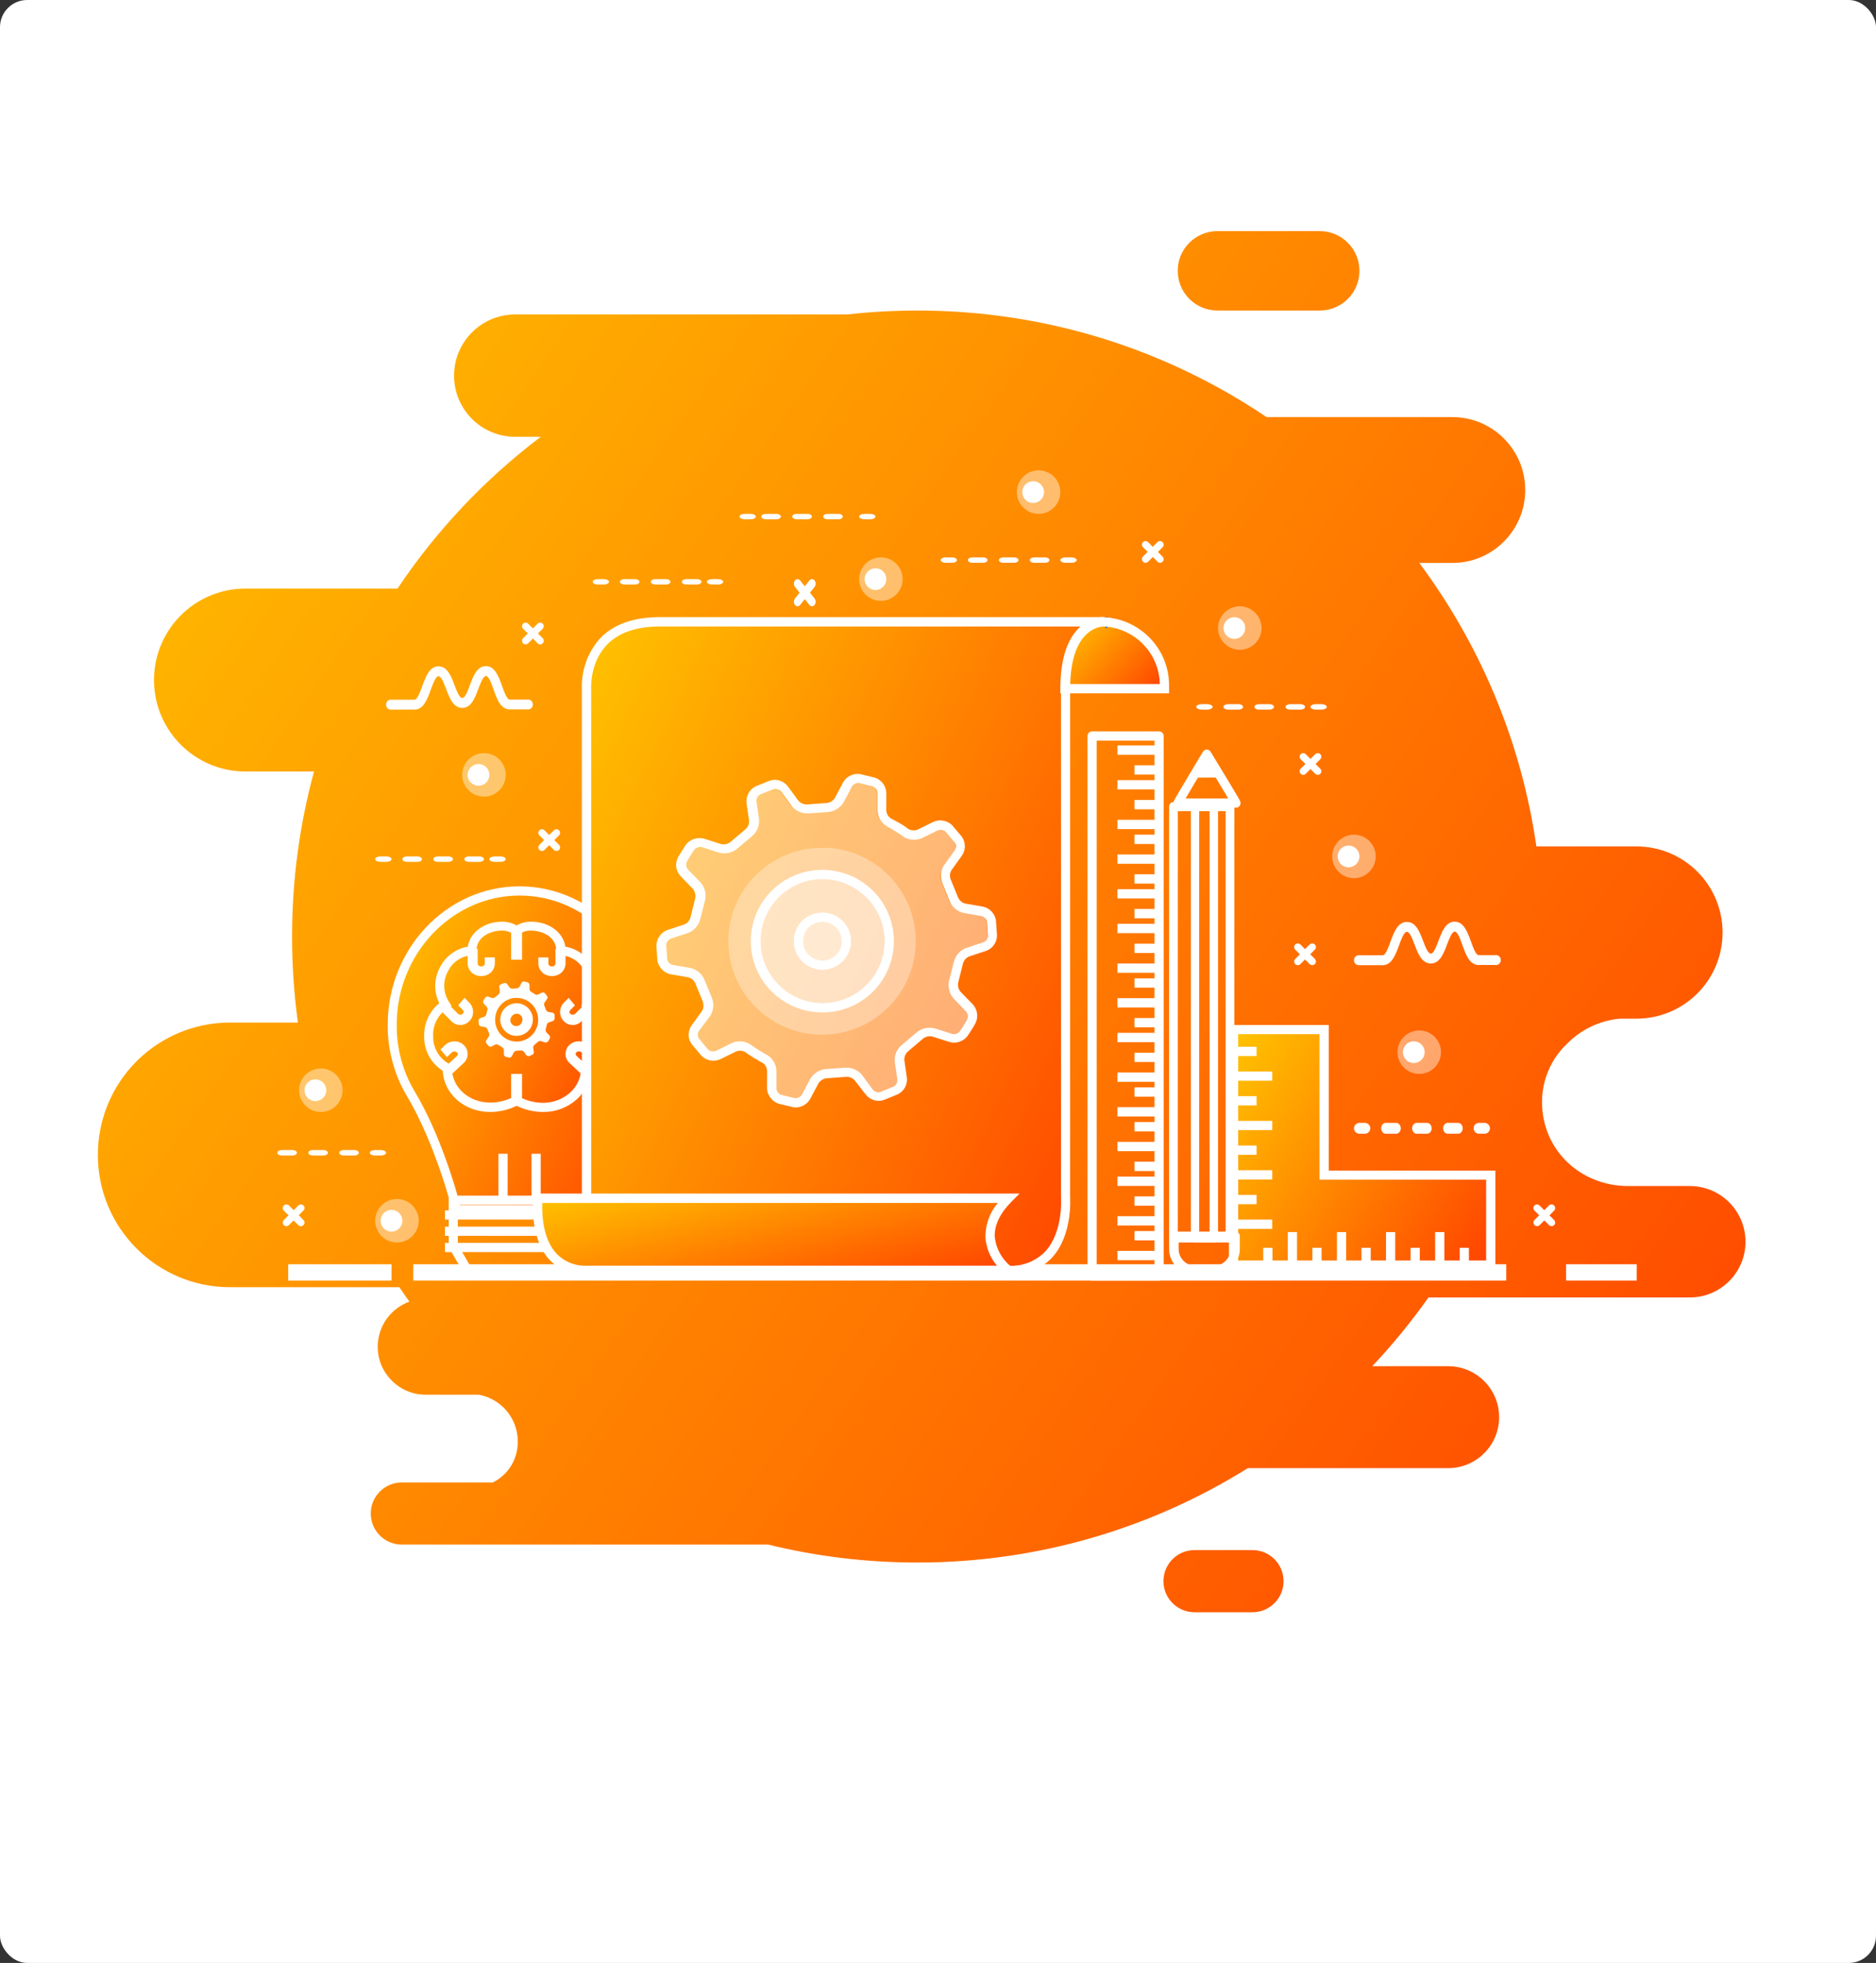 <?xml version="1.0" encoding="UTF-8"?>
<svg width="345px" height="361px" viewBox="0 0 345 361" version="1.1" xmlns="http://www.w3.org/2000/svg" xmlns:xlink="http://www.w3.org/1999/xlink">
    <rect x="0" y="0" width="345" height="361" fill="#333333" stroke="none"/>
    <!-- Generator: Sketch 52.5 (67469) - http://www.bohemiancoding.com/sketch -->
    <title>bbox2</title>
    <desc>Created with Sketch.</desc>
    <defs>
        <linearGradient x1="166.093%" y1="123.299%" x2="-23.171%" y2="12.547%" id="linearGradient-1">
            <stop stop-color="#FF0000" offset="0%"></stop>
            <stop stop-color="#FFD100" offset="100%"></stop>
        </linearGradient>
    </defs>
    <g id="Page-1" stroke="none" stroke-width="1" fill="none" fill-rule="evenodd">
        <g id="JKT-o-firmie" transform="translate(-550, -2916)">
            <g id="bbox2" transform="translate(550, 2916)">
                <g id="Walk-&amp;-Steps-Copy-9" fill="#FFFFFF">
                    <rect id="Bg" x="0" y="0" width="345" height="361" rx="5"></rect>
                </g>
                <g id="b2" transform="translate(14, 38.503)">
                    <path d="M247.011,65.028 C258.163,80.014 265.758,97.809 268.545,117.16 L286.965,117.16 C291.161,117.16 295.185,118.829 298.153,121.799 C301.12,124.769 302.787,128.797 302.787,132.998 C302.787,137.198 301.12,141.227 298.153,144.197 C295.185,147.167 291.161,148.835 286.965,148.835 L283.883,148.835 C280.246,149.177 276.825,150.784 274.231,153.403 C271.26,156.194 269.577,160.091 269.582,164.169 C269.582,173.023 276.679,179.614 285.413,179.614 L296.765,179.614 C299.479,179.614 302.083,180.694 304.002,182.615 C305.922,184.537 307,187.142 307,189.86 C307,195.518 302.418,200.105 296.765,200.105 L248.701,200.105 C245.552,204.564 242.095,208.79 238.36,212.75 L252.318,212.75 C257.496,212.75 261.693,216.947 261.693,222.124 C261.693,227.302 257.496,231.499 252.318,231.499 L215.476,231.499 C197.846,242.5 177.024,248.856 154.72,248.856 C145.261,248.856 136.07,247.713 127.275,245.558 L59.9,245.558 C56.743,245.558 54.184,242.998 54.184,239.842 C54.184,236.685 56.743,234.126 59.9,234.126 L76.639,234.126 C77.366,233.764 78.043,233.294 78.644,232.724 C80.319,231.135 81.252,228.916 81.215,226.606 C81.222,224.271 80.294,222.031 78.638,220.386 C77.374,219.131 75.766,218.302 74.038,217.992 L64.285,217.992 C59.414,217.992 55.465,214.043 55.465,209.172 C55.465,205.354 57.892,202.102 61.287,200.875 C60.657,199.999 60.039,199.113 59.434,198.218 L28.283,198.218 C14.872,198.218 4,187.336 4,173.911 C3.986,167.456 6.539,161.26 11.094,156.69 C15.65,152.121 21.834,149.553 28.283,149.553 L40.789,149.553 C40.079,144.381 39.712,139.099 39.712,133.732 C39.712,123.227 41.118,113.05 43.751,103.38 L31.14,103.38 C21.851,103.38 14.32,95.85 14.32,86.561 C14.32,77.272 21.851,69.741 31.14,69.741 L59.101,69.741 C66.269,59.03 75.185,49.59 85.441,41.831 L80.746,41.831 C74.537,41.831 69.504,36.793 69.504,30.578 C69.504,24.363 74.537,19.325 80.746,19.325 L141.81,19.325 C146.048,18.852 150.355,18.608 154.72,18.608 C178.496,18.608 200.586,25.83 218.922,38.202 L253.087,38.202 C260.492,38.202 266.495,44.211 266.495,51.624 C266.485,59.03 260.485,65.028 253.087,65.028 L247.011,65.028 Z M216.333,258 L205.675,258 C202.518,258 199.958,255.441 199.958,252.284 C199.958,249.127 202.518,246.568 205.675,246.568 L216.333,246.568 C219.49,246.568 222.049,249.127 222.049,252.284 C222.049,255.441 219.49,258 216.333,258 Z M209.89,4 L228.699,4 C232.733,4 236.003,7.27 236.003,11.304 C236.003,15.338 232.733,18.608 228.699,18.608 L209.89,18.608 C205.856,18.608 202.585,15.338 202.585,11.304 C202.585,7.27 205.856,4 209.89,4 Z" id="Combined-Shape" fill="url(#linearGradient-1)" fill-rule="evenodd"></path>
                    <polygon id="Path" fill="url(#linearGradient-1)" fill-rule="evenodd" points="260 195 260 178.198 229.555 178.198 229.555 151 213 151 213 195"></polygon>
                    <path d="M261,194.992 L212,194.992 L212,150 L230.36,150 L230.36,176.774 L261,176.774 L261,195 L261,194.992 Z M213.698,193.306 L259.302,193.306 L259.302,178.452 L228.662,178.452 L228.662,151.686 L213.698,151.686 L213.698,193.314 L213.698,193.306 Z" id="Shape" fill="#FFFFFF" fill-rule="nonzero"></path>
                    <g id="Group" stroke-width="1" fill-rule="evenodd" transform="translate(218, 188)" fill="#FFFFFF">
                        <rect id="Rectangle" x="36.441" y="2.973" width="1.695" height="4.447"></rect>
                        <rect id="Rectangle" x="31.924" y="0.085" width="1.695" height="7.334"></rect>
                        <rect id="Rectangle" x="27.407" y="2.973" width="1.695" height="4.447"></rect>
                        <rect id="Rectangle" x="22.89" y="0.085" width="1.695" height="7.334"></rect>
                        <rect id="Rectangle" x="18.381" y="2.973" width="1.695" height="4.447"></rect>
                        <rect id="Rectangle" x="13.864" y="0.085" width="1.695" height="7.334"></rect>
                        <rect id="Rectangle" x="9.347" y="2.973" width="1.695" height="4.447"></rect>
                        <rect id="Rectangle" x="4.831" y="0.085" width="1.695" height="7.334"></rect>
                        <rect id="Rectangle" x="0.314" y="2.973" width="1.695" height="4.447"></rect>
                    </g>
                    <g id="Group" stroke-width="1" fill-rule="evenodd" transform="translate(212, 154)" fill="#FFFFFF">
                        <rect id="Rectangle" x="0.661" y="31.791" width="7.305" height="1.704"></rect>
                        <rect id="Rectangle" x="0.661" y="27.251" width="4.424" height="1.704"></rect>
                        <rect id="Rectangle" x="0.661" y="22.71" width="7.305" height="1.704"></rect>
                        <rect id="Rectangle" x="0.661" y="18.17" width="4.424" height="1.704"></rect>
                        <rect id="Rectangle" x="0.661" y="13.63" width="7.305" height="1.704"></rect>
                        <rect id="Rectangle" x="0.661" y="9.089" width="4.424" height="1.704"></rect>
                        <rect id="Rectangle" x="0.661" y="4.549" width="7.305" height="1.704"></rect>
                        <rect id="Rectangle" x="0.661" y="0.009" width="4.424" height="1.704"></rect>
                    </g>
                    <path d="M199.157,197 L186.843,197 C186.377,197 186,196.616 186,196.142 L186,96.858 C186,96.384 186.377,96 186.843,96 L199.157,96 C199.623,96 200,96.384 200,96.858 L200,196.142 C200,196.616 199.623,197 199.157,197 Z M187.686,195.284 L198.314,195.284 L198.314,97.716 L187.686,97.716 L187.686,195.284 Z" id="Shape" fill="#FFFFFF" fill-rule="nonzero"></path>
                    <g id="Group" stroke-width="1" fill-rule="evenodd" transform="translate(191, 98)" fill="#FFFFFF">
                        <rect id="Rectangle" x="0.508" y="0.591" width="7.267" height="1.714"></rect>
                        <rect id="Rectangle" x="3.63" y="4.234" width="4.154" height="1.714"></rect>
                        <rect id="Rectangle" x="0.508" y="6.969" width="7.267" height="1.714"></rect>
                        <rect id="Rectangle" x="3.63" y="10.62" width="4.154" height="1.714"></rect>
                        <rect id="Rectangle" x="0.508" y="14.263" width="7.267" height="1.714"></rect>
                        <rect id="Rectangle" x="3.63" y="16.997" width="4.154" height="1.714"></rect>
                        <rect id="Rectangle" x="0.508" y="20.64" width="7.267" height="1.714"></rect>
                        <rect id="Rectangle" x="3.63" y="24.283" width="4.154" height="1.714"></rect>
                        <rect id="Rectangle" x="0.508" y="27.017" width="7.267" height="1.714"></rect>
                        <rect id="Rectangle" x="3.63" y="30.66" width="4.154" height="1.714"></rect>
                        <rect id="Rectangle" x="0.508" y="33.394" width="7.267" height="1.714"></rect>
                        <rect id="Rectangle" x="3.63" y="37.046" width="4.154" height="1.714"></rect>
                        <rect id="Rectangle" x="0.508" y="40.689" width="7.267" height="1.714"></rect>
                        <rect id="Rectangle" x="3.63" y="43.423" width="4.154" height="1.714"></rect>
                        <rect id="Rectangle" x="0.508" y="47.066" width="7.267" height="1.714"></rect>
                        <rect id="Rectangle" x="3.63" y="50.717" width="4.154" height="1.714"></rect>
                        <rect id="Rectangle" x="0.508" y="53.443" width="7.267" height="1.714"></rect>
                        <rect id="Rectangle" x="3.63" y="57.094" width="4.154" height="1.714"></rect>
                        <rect id="Rectangle" x="0.508" y="60.737" width="7.267" height="1.714"></rect>
                        <rect id="Rectangle" x="3.63" y="63.471" width="4.154" height="1.714"></rect>
                        <rect id="Rectangle" x="0.508" y="67.114" width="7.267" height="1.714"></rect>
                        <rect id="Rectangle" x="3.63" y="69.849" width="4.154" height="1.714"></rect>
                        <rect id="Rectangle" x="0.508" y="73.491" width="7.267" height="1.714"></rect>
                        <rect id="Rectangle" x="3.63" y="77.143" width="4.154" height="1.714"></rect>
                        <rect id="Rectangle" x="0.508" y="79.877" width="7.267" height="1.714"></rect>
                        <rect id="Rectangle" x="3.63" y="83.52" width="4.154" height="1.714"></rect>
                        <rect id="Rectangle" x="0.508" y="87.163" width="7.267" height="1.714"></rect>
                        <rect id="Rectangle" x="3.63" y="89.897" width="4.154" height="1.714"></rect>
                        <rect id="Rectangle" x="0.508" y="93.54" width="7.267" height="1.714"></rect>
                    </g>
                    <rect id="Rectangle" fill="#FFFFFF" fill-rule="evenodd" x="39" y="194" width="19" height="3"></rect>
                    <rect id="Rectangle" fill="#FFFFFF" fill-rule="evenodd" x="37" y="227" width="13" height="3"></rect>
                    <rect id="Rectangle" fill="#FFFFFF" fill-rule="evenodd" x="274" y="194" width="13" height="3"></rect>
                    <rect id="Rectangle" fill="#FFFFFF" fill-rule="evenodd" x="62" y="194" width="201" height="3"></rect>
                    <path d="M247,159 C244.791,159 243,157.209 243,155 C243,152.791 244.791,151 247,151 C249.209,151 251,152.791 251,155 C251,157.209 249.209,159 247,159 Z" id="Path" fill="#FFFFFF" fill-rule="nonzero" opacity="0.429"></path>
                    <path d="M246,153 C245.191,153 244.462,153.487 244.152,154.235 C243.843,154.982 244.014,155.842 244.586,156.414 C245.158,156.986 246.018,157.157 246.765,156.848 C247.513,156.538 248,155.809 248,155 C248,153.895 247.105,153 246,153 Z" id="Path" fill="#FFFFFF" fill-rule="nonzero"></path>
                    <path d="M235,123 C232.791,123 231,121.209 231,119 C231,116.791 232.791,115 235,115 C237.209,115 239,116.791 239,119 C239,121.209 237.209,123 235,123 Z" id="Path" fill="#FFFFFF" fill-rule="nonzero" opacity="0.429"></path>
                    <path d="M234,117 C232.895,117 232,117.895 232,119 C232,120.105 232.895,121 234,121 C235.105,121 236,120.105 236,119 C236,117.895 235.105,117 234,117 Z" id="Path" fill="#FFFFFF" fill-rule="nonzero"></path>
                    <path d="M75,108 C72.791,108 71,106.209 71,104 C71,101.791 72.791,100 75,100 C77.209,100 79,101.791 79,104 C79,106.209 77.209,108 75,108 Z" id="Path" fill="#FFFFFF" fill-rule="nonzero" opacity="0.429"></path>
                    <path d="M74,102.009 C72.895,102.009 72,102.902 72,104.005 C72,105.107 72.895,106 74,106 C75.105,106 76,105.107 76,104.005 C76.002,103.474 75.793,102.964 75.417,102.588 C75.042,102.211 74.532,102 74,102 L74,102.009 Z" id="Path" fill="#FFFFFF" fill-rule="nonzero"></path>
                    <path d="M214,81 C211.791,81 210,79.209 210,77 C210,74.791 211.791,73 214,73 C216.209,73 218,74.791 218,77 C218,78.061 217.579,79.078 216.828,79.828 C216.078,80.579 215.061,81 214,81 Z" id="Path" fill="#FFFFFF" fill-rule="nonzero" opacity="0.429"></path>
                    <path d="M213,75 C211.895,75 211,75.895 211,77 C211,78.105 211.895,79 213,79 C214.105,79 215,78.105 215,77 C215,76.47 214.789,75.961 214.414,75.586 C214.039,75.211 213.53,75 213,75 Z" id="Path" fill="#FFFFFF" fill-rule="nonzero"></path>
                    <path d="M148,72 C145.791,72 144,70.209 144,68 C144,65.791 145.791,64 148,64 C150.209,64 152,65.791 152,68 C152,70.209 150.209,72 148,72 Z" id="Path" fill="#FFFFFF" fill-rule="nonzero" opacity="0.429"></path>
                    <path d="M147,66.009 C145.895,66.009 145,66.902 145,68.005 C145,69.107 145.895,70 147,70 C148.105,70 149,69.107 149,68.005 C149.002,67.474 148.793,66.964 148.417,66.588 C148.042,66.211 147.532,66 147,66 L147,66.009 Z" id="Path" fill="#FFFFFF" fill-rule="nonzero"></path>
                    <path d="M177,56 C174.791,56 173,54.209 173,52 C173,49.791 174.791,48 177,48 C179.209,48 181,49.791 181,52 C181,54.209 179.209,56 177,56 Z" id="Path" fill="#FFFFFF" fill-rule="nonzero" opacity="0.429"></path>
                    <path d="M176,50 C174.895,50 174,50.895 174,52 C174,53.105 174.895,54 176,54 C177.105,54 178,53.105 178,52 C178,50.895 177.105,50 176,50 Z" id="Path" fill="#FFFFFF" fill-rule="nonzero"></path>
                    <path d="M59,190 C56.791,190 55,188.209 55,186 C55,183.791 56.791,182 59,182 C61.209,182 63,183.791 63,186 C63,188.209 61.209,190 59,190 Z" id="Path" fill="#FFFFFF" fill-rule="nonzero" opacity="0.429"></path>
                    <path d="M58,184 C56.895,184 56,184.895 56,186 C56,187.105 56.895,188 58,188 C59.105,188 60,187.105 60,186 C60,184.895 59.105,184 58,184 Z" id="Path" fill="#FFFFFF" fill-rule="nonzero"></path>
                    <path d="M45,166 C42.791,166 41,164.209 41,162 C41,159.791 42.791,158 45,158 C47.209,158 49,159.791 49,162 C49,164.209 47.209,166 45,166 Z" id="Path" fill="#FFFFFF" fill-rule="nonzero" opacity="0.429"></path>
                    <path d="M44,160 C42.895,160 42,160.895 42,162 C42,163.105 42.895,164 44,164 C45.105,164 46,163.105 46,162 C46,161.47 45.789,160.961 45.414,160.586 C45.039,160.211 44.53,160 44,160 Z" id="Path" fill="#FFFFFF" fill-rule="nonzero"></path>
                    <path d="M259,170 L258,170 C257.448,170 257,169.552 257,169 C257,168.448 257.448,168 258,168 L259,168 C259.552,168 260,168.448 260,169 C260,169.552 259.552,170 259,170 Z" id="Path" fill="#FFFFFF" fill-rule="evenodd"></path>
                    <path d="M254.147,170 L252.246,170 C251.775,170 251.393,169.552 251.393,169 C251.393,168.448 251.775,168 252.246,168 L254.147,168 C254.618,168 255,168.448 255,169 C255,169.552 254.618,170 254.147,170 Z M248.451,170 L246.549,170 C246.078,170 245.696,169.552 245.696,169 C245.696,168.448 246.078,168 246.549,168 L248.434,168 C248.905,168 249.287,168.448 249.287,169 C249.287,169.552 248.905,170 248.434,170 L248.451,170 Z M242.754,170 L240.853,170 C240.382,170 240,169.552 240,169 C240,168.448 240.382,168 240.853,168 L242.754,168 C243.225,168 243.607,168.448 243.607,169 C243.607,169.552 243.225,170 242.754,170 Z" id="Shape" fill="#FFFFFF" fill-rule="nonzero"></path>
                    <path d="M237,170 L236,170 C235.448,170 235,169.552 235,169 C235,168.448 235.448,168 236,168 L237,168 C237.552,168 238,168.448 238,169 C238,169.552 237.552,170 237,170 Z" id="Path" fill="#FFFFFF" fill-rule="evenodd"></path>
                    <path d="M56,174 L55,174 C54.448,174 54,173.776 54,173.5 C54,173.224 54.448,173 55,173 L56,173 C56.552,173 57,173.224 57,173.5 C57,173.776 56.552,174 56,174 Z" id="Path" fill="#FFFFFF" fill-rule="evenodd"></path>
                    <path d="M51.147,174 L49.246,174 C48.775,174 48.393,173.776 48.393,173.5 C48.393,173.224 48.775,173 49.246,173 L51.147,173 C51.618,173 52,173.224 52,173.5 C52,173.776 51.618,174 51.147,174 Z M45.451,174 L43.549,174 C43.078,174 42.696,173.776 42.696,173.5 C42.696,173.224 43.078,173 43.549,173 L45.451,173 C45.922,173 46.304,173.224 46.304,173.5 C46.304,173.776 45.922,174 45.451,174 Z M39.754,174 L37.853,174 C37.382,174 37,173.776 37,173.5 C37,173.224 37.382,173 37.853,173 L39.754,173 C40.225,173 40.607,173.224 40.607,173.5 C40.607,173.776 40.225,174 39.754,174 Z" id="Shape" fill="#FFFFFF" fill-rule="nonzero"></path>
                    <path d="M49,207 L48,207 C47.448,207 47,206.776 47,206.5 C47,206.224 47.448,206 48,206 L49,206 C49.552,206 50,206.224 50,206.5 C50,206.776 49.552,207 49,207 Z" id="Path" fill="#FFFFFF" fill-rule="evenodd"></path>
                    <path d="M229,92 L228,92 C227.448,92 227,91.776 227,91.5 C227,91.224 227.448,91 228,91 L229,91 C229.552,91 230,91.224 230,91.5 C230,91.776 229.552,92 229,92 Z" id="Path" fill="#FFFFFF" fill-rule="evenodd"></path>
                    <path d="M225.127,92 L223.271,92 C222.8,92 222.419,91.776 222.419,91.5 C222.419,91.224 222.8,91 223.271,91 L225.169,91 C225.64,91.007 226.011,91.236 226,91.512 C225.988,91.789 225.597,92.007 225.127,92 Z M219.439,92 L217.54,92 C217.069,92 216.688,91.776 216.688,91.5 C216.688,91.224 217.069,91 217.54,91 L219.439,91 C219.909,91 220.29,91.224 220.29,91.5 C220.29,91.776 219.909,92 219.439,92 Z M213.75,92 L211.852,92 C211.381,92 211,91.776 211,91.5 C211,91.224 211.381,91 211.852,91 L213.75,91 C214.221,91 214.602,91.224 214.602,91.5 C214.602,91.776 214.221,92 213.75,92 Z" id="Shape" fill="#FFFFFF" fill-rule="nonzero"></path>
                    <path d="M208,92 L207,92 C206.448,92 206,91.776 206,91.5 C206,91.224 206.448,91 207,91 L208,91 C208.552,91 209,91.224 209,91.5 C209,91.776 208.552,92 208,92 Z" id="Path" fill="#FFFFFF" fill-rule="evenodd"></path>
                    <path d="M78,120 L77,120 C76.448,120 76,119.776 76,119.5 C76,119.224 76.448,119 77,119 L78,119 C78.552,119 79,119.224 79,119.5 C79,119.776 78.552,120 78,120 Z" id="Path" fill="#FFFFFF" fill-rule="evenodd"></path>
                    <path d="M74.148,120 L72.247,120 C71.776,120 71.395,119.776 71.395,119.5 C71.395,119.224 71.776,119 72.247,119 L74.148,119 C74.618,119 75,119.224 75,119.5 C75,119.776 74.618,120 74.148,120 Z M68.455,120 L66.545,120 C66.075,120 65.693,119.776 65.693,119.5 C65.693,119.224 66.075,119 66.545,119 L68.446,119 C68.917,119 69.298,119.224 69.298,119.5 C69.298,119.776 68.917,120 68.446,120 L68.455,120 Z M62.761,120 L60.852,120 C60.382,120 60,119.776 60,119.5 C60,119.224 60.382,119 60.852,119 L62.753,119 C63.224,119 63.605,119.224 63.605,119.5 C63.605,119.776 63.224,120 62.753,120 L62.761,120 Z" id="Shape" fill="#FFFFFF" fill-rule="nonzero"></path>
                    <path d="M57,120 L56,120 C55.448,120 55,119.776 55,119.5 C55,119.224 55.448,119 56,119 L57,119 C57.552,119 58,119.224 58,119.5 C58,119.776 57.552,120 57,120 Z" id="Path" fill="#FFFFFF" fill-rule="evenodd"></path>
                    <path d="M183,65 L182,65 C181.448,65 181,64.776 181,64.5 C181,64.224 181.448,64 182,64 L183,64 C183.552,64 184,64.224 184,64.5 C184,64.776 183.552,65 183,65 Z" id="Path" fill="#FFFFFF" fill-rule="evenodd"></path>
                    <path d="M178.159,65 L176.23,65 C175.759,65 175.377,64.776 175.377,64.5 C175.377,64.224 175.759,64 176.23,64 L178.134,64 C178.605,63.996 178.993,64.216 179,64.493 C179.007,64.769 178.631,64.996 178.159,65 Z M172.458,65 L170.555,65 C170.083,65 169.701,64.776 169.701,64.5 C169.701,64.224 170.083,64 170.555,64 L172.458,64 C172.929,64 173.311,64.224 173.311,64.5 C173.311,64.776 172.929,65 172.458,65 Z M166.757,65 L164.853,65 C164.382,65 164,64.776 164,64.5 C164,64.224 164.382,64 164.853,64 L166.757,64 C167.228,64 167.61,64.224 167.61,64.5 C167.61,64.776 167.228,65 166.757,65 Z" id="Shape" fill="#FFFFFF" fill-rule="nonzero"></path>
                    <path d="M161,65 L160,65 C159.448,65 159,64.776 159,64.5 C159,64.224 159.448,64 160,64 L161,64 C161.552,64 162,64.224 162,64.5 C162,64.776 161.552,65 161,65 Z" id="Path" fill="#FFFFFF" fill-rule="evenodd"></path>
                    <path d="M118,69 L117,69 C116.448,69 116,68.776 116,68.5 C116,68.224 116.448,68 117,68 L118,68 C118.552,68 119,68.224 119,68.5 C119,68.776 118.552,69 118,69 Z" id="Path" fill="#FFFFFF" fill-rule="evenodd"></path>
                    <path d="M114.147,69 L112.246,69 C111.775,69 111.393,68.776 111.393,68.5 C111.393,68.224 111.775,68 112.246,68 L114.147,68 C114.618,68 115,68.224 115,68.5 C115,68.776 114.618,69 114.147,69 Z M108.451,69 L106.549,69 C106.078,69 105.696,68.776 105.696,68.5 C105.696,68.224 106.078,68 106.549,68 L108.451,68 C108.922,68 109.304,68.224 109.304,68.5 C109.304,68.776 108.922,69 108.451,69 Z M102.754,69 L100.853,69 C100.382,69 100,68.776 100,68.5 C100,68.224 100.382,68 100.853,68 L102.754,68 C103.225,68.001 103.605,68.226 103.603,68.502 C103.601,68.779 103.217,69.001 102.746,69 L102.754,69 Z" id="Shape" fill="#FFFFFF" fill-rule="nonzero"></path>
                    <path d="M97,69 L96,69 C95.448,69 95,68.776 95,68.5 C95,68.224 95.448,68 96,68 L97,68 C97.552,68 98,68.224 98,68.5 C98,68.776 97.552,69 97,69 Z" id="Path" fill="#FFFFFF" fill-rule="evenodd"></path>
                    <path d="M146,57 L145,57 C144.448,57 144,56.776 144,56.5 C144,56.224 144.448,56 145,56 L146,56 C146.552,56 147,56.224 147,56.5 C147,56.776 146.552,57 146,57 Z" id="Path" fill="#FFFFFF" fill-rule="evenodd"></path>
                    <path d="M140.147,57 L138.246,57 C137.775,57 137.393,56.776 137.393,56.5 C137.393,56.224 137.775,56 138.246,56 L140.147,56 C140.618,56 141,56.224 141,56.5 C141,56.776 140.618,57 140.147,57 Z M134.451,57 L132.549,57 C132.078,57 131.696,56.776 131.696,56.5 C131.696,56.224 132.078,56 132.549,56 L134.451,56 C134.922,56 135.304,56.224 135.304,56.5 C135.304,56.776 134.922,57 134.451,57 Z M128.754,57 L126.853,57 C126.382,57 126,56.776 126,56.5 C126,56.224 126.382,56 126.853,56 L128.754,56 C129.225,56.001 129.605,56.226 129.603,56.502 C129.601,56.779 129.217,57.001 128.746,57 L128.754,57 Z" id="Shape" fill="#FFFFFF" fill-rule="nonzero"></path>
                    <path d="M124,57 L123,57 C122.448,57 122,56.776 122,56.5 C122,56.224 122.448,56 123,56 L124,56 C124.552,56 125,56.224 125,56.5 C125,56.776 124.552,57 124,57 Z" id="Path" fill="#FFFFFF" fill-rule="evenodd"></path>
                    <path d="M271.348,187 C271.172,187.001 271.003,186.932 270.878,186.808 L268.231,184.163 C268.042,184.002 267.96,183.748 268.018,183.507 C268.077,183.265 268.265,183.076 268.507,183.018 C268.749,182.96 269.003,183.042 269.164,183.231 L271.811,185.876 C271.996,186.065 272.051,186.346 271.95,186.591 C271.849,186.835 271.612,186.996 271.348,187 Z" id="Path" fill="#FFFFFF" fill-rule="evenodd"></path>
                    <path d="M268.677,187 C268.403,187.002 268.156,186.838 268.051,186.586 C267.947,186.333 268.005,186.043 268.199,185.851 L270.89,183.162 C271.157,182.933 271.555,182.949 271.803,183.197 C272.051,183.445 272.067,183.843 271.838,184.109 L269.147,186.798 C269.023,186.925 268.854,186.997 268.677,187 Z" id="Path" fill="#FFFFFF" fill-rule="evenodd"></path>
                    <path d="M41.324,187 C41.147,187.001 40.977,186.931 40.852,186.807 L38.191,184.141 C38.024,183.97 37.96,183.722 38.025,183.491 C38.089,183.26 38.272,183.081 38.504,183.021 C38.736,182.961 38.982,183.03 39.149,183.202 L41.81,185.867 C41.999,186.06 42.052,186.348 41.946,186.597 C41.84,186.845 41.594,187.004 41.324,187 Z" id="Path" fill="#FFFFFF" fill-rule="evenodd"></path>
                    <path d="M38.664,187 C38.396,187.002 38.153,186.841 38.051,186.593 C37.948,186.345 38.005,186.06 38.195,185.871 L40.838,183.231 C40.999,183.042 41.253,182.96 41.494,183.018 C41.735,183.076 41.924,183.265 41.982,183.506 C42.04,183.747 41.958,184 41.769,184.162 L39.127,186.802 C39.005,186.926 38.839,186.998 38.664,187 Z" id="Path" fill="#FFFFFF" fill-rule="evenodd"></path>
                    <path d="M227.336,139 C227.157,139.001 226.984,138.931 226.857,138.805 L224.162,136.111 C223.933,135.844 223.948,135.446 224.197,135.197 C224.446,134.949 224.845,134.933 225.112,135.162 L227.807,137.855 C227.996,138.048 228.052,138.334 227.949,138.583 C227.847,138.832 227.605,138.996 227.336,139 Z" id="Path" fill="#FFFFFF" fill-rule="evenodd"></path>
                    <path d="M224.677,139 C224.403,139.002 224.156,138.838 224.051,138.586 C223.947,138.333 224.005,138.043 224.199,137.851 L226.89,135.162 C227.157,134.933 227.555,134.949 227.803,135.197 C228.051,135.445 228.067,135.843 227.838,136.109 L225.147,138.798 C225.023,138.925 224.854,138.997 224.677,139 Z" id="Path" fill="#FFFFFF" fill-rule="evenodd"></path>
                    <path d="M228.348,104 C228.172,104.001 228.003,103.932 227.878,103.808 L225.231,101.163 C225.042,101.002 224.96,100.748 225.018,100.507 C225.077,100.265 225.265,100.076 225.507,100.018 C225.749,99.96 226.003,100.042 226.164,100.231 L228.811,102.876 C228.996,103.065 229.051,103.346 228.95,103.591 C228.849,103.835 228.612,103.996 228.348,104 Z" id="Path" fill="#FFFFFF" fill-rule="evenodd"></path>
                    <path d="M225.664,104 C225.396,104.002 225.153,103.841 225.051,103.593 C224.948,103.345 225.005,103.06 225.195,102.871 L227.838,100.231 C227.999,100.042 228.253,99.96 228.494,100.018 C228.735,100.076 228.924,100.265 228.982,100.506 C229.04,100.747 228.958,101 228.769,101.162 L226.127,103.802 C226.005,103.926 225.839,103.998 225.664,104 Z" id="Path" fill="#FFFFFF" fill-rule="evenodd"></path>
                    <path d="M199.348,65 C199.172,65.001 199.003,64.932 198.878,64.808 L196.231,62.163 C196.042,62.002 195.96,61.748 196.018,61.507 C196.077,61.265 196.265,61.076 196.507,61.018 C196.749,60.96 197.003,61.042 197.164,61.231 L199.811,63.876 C199.996,64.065 200.051,64.346 199.95,64.591 C199.849,64.835 199.612,64.996 199.348,65 Z" id="Path" fill="#FFFFFF" fill-rule="evenodd"></path>
                    <path d="M196.677,65 C196.403,65.002 196.156,64.838 196.051,64.586 C195.947,64.333 196.005,64.043 196.199,63.851 L198.89,61.162 C199.157,60.933 199.555,60.949 199.803,61.197 C200.051,61.445 200.067,61.843 199.838,62.109 L197.147,64.798 C197.023,64.925 196.854,64.997 196.677,65 Z" id="Path" fill="#FFFFFF" fill-rule="evenodd"></path>
                    <path d="M88.348,118 C88.172,118.001 88.003,117.932 87.878,117.808 L85.231,115.163 C85.042,115.002 84.96,114.748 85.018,114.507 C85.077,114.265 85.265,114.076 85.507,114.018 C85.749,113.96 86.003,114.042 86.164,114.231 L88.811,116.876 C88.996,117.065 89.051,117.346 88.95,117.591 C88.849,117.835 88.612,117.996 88.348,118 Z" id="Path" fill="#FFFFFF" fill-rule="evenodd"></path>
                    <path d="M85.664,118 C85.396,118.002 85.153,117.841 85.051,117.593 C84.948,117.345 85.005,117.06 85.195,116.871 L87.838,114.231 C87.999,114.042 88.253,113.96 88.494,114.018 C88.735,114.076 88.924,114.265 88.982,114.506 C89.04,114.747 88.958,115 88.769,115.162 L86.127,117.802 C86.005,117.926 85.839,117.998 85.664,118 Z" id="Path" fill="#FFFFFF" fill-rule="evenodd"></path>
                    <path d="M135.336,73 C135.157,73.001 134.984,72.913 134.857,72.756 L132.162,69.389 C131.933,69.055 131.948,68.557 132.197,68.247 C132.446,67.936 132.845,67.916 133.112,68.202 L135.807,71.569 C135.996,71.81 136.052,72.167 135.949,72.479 C135.847,72.79 135.605,72.995 135.336,73 Z" id="Path" fill="#FFFFFF" fill-rule="evenodd"></path>
                    <path d="M132.677,73 C132.403,73.002 132.156,72.797 132.051,72.482 C131.947,72.167 132.005,71.804 132.199,71.563 L134.89,68.202 C135.157,67.917 135.555,67.936 135.803,68.246 C136.051,68.556 136.067,69.053 135.838,69.387 L133.147,72.748 C133.023,72.906 132.854,72.997 132.677,73 Z" id="Path" fill="#FFFFFF" fill-rule="evenodd"></path>
                    <path d="M85.348,80 C85.172,80.001 85.003,79.932 84.878,79.808 L82.231,77.163 C82.042,77.002 81.96,76.748 82.018,76.507 C82.077,76.265 82.265,76.076 82.507,76.018 C82.749,75.96 83.003,76.042 83.164,76.231 L85.811,78.876 C85.996,79.065 86.051,79.346 85.95,79.591 C85.849,79.835 85.612,79.996 85.348,80 Z" id="Path" fill="#FFFFFF" fill-rule="evenodd"></path>
                    <path d="M82.664,80 C82.396,80.002 82.153,79.841 82.051,79.593 C81.948,79.345 82.005,79.06 82.195,78.871 L84.838,76.231 C84.999,76.042 85.253,75.96 85.494,76.018 C85.735,76.076 85.924,76.265 85.982,76.506 C86.04,76.747 85.958,77 85.769,77.162 L83.127,79.802 C83.005,79.926 82.839,79.998 82.664,80 Z" id="Path" fill="#FFFFFF" fill-rule="evenodd"></path>
                    <g id="Group" stroke-width="1" fill-rule="evenodd" transform="translate(57, 124)">
                        <path d="M24.745,1.304 L24.373,1.304 C11.523,1.432 1.141,12.392 1.141,25.869 C1.085,30.28 2.23,34.623 4.452,38.431 C9.927,47.528 12.985,59.946 12.985,59.946 L36.125,59.946 C36.125,59.946 39.183,47.528 44.658,38.431 C46.88,34.623 48.025,30.28 47.969,25.869 C47.978,12.392 37.595,1.44 24.745,1.304 Z" id="Path" fill="url(#linearGradient-1)"></path>
                        <path d="M36.125,60.844 L12.351,60.844 L12.191,60.2 C12.191,60.073 9.09,47.791 3.743,38.914 C1.439,34.974 0.251,30.478 0.304,25.912 C0.304,12.011 11.101,0.593 24.373,0.5 L24.753,0.5 C38.034,0.635 48.831,12.045 48.831,25.912 C48.884,30.478 47.696,34.974 45.393,38.914 C40.053,47.791 36.944,60.09 36.944,60.2 L36.784,60.844 L36.125,60.844 Z M13.636,59.15 L35.466,59.15 C36.176,56.456 39.099,46.072 43.914,38.041 C46.059,34.364 47.163,30.171 47.108,25.912 C47.108,12.935 37.063,2.279 24.711,2.194 L24.348,2.194 C12.005,2.321 1.96,12.977 1.96,25.912 C1.905,30.171 3.009,34.364 5.153,38.041 C10.003,46.063 12.926,56.456 13.636,59.15 Z" id="Shape" fill="#FFFFFF" fill-rule="nonzero"></path>
                        <path d="M34.579,71.932 L14.447,71.932 L11.515,66.85 L11.515,57.388 L37.502,57.388 L37.502,66.824 L34.579,71.932 Z M15.427,70.238 L33.599,70.238 L35.812,66.367 L35.812,59.074 L13.196,59.074 L13.196,66.367 L15.427,70.238 Z" id="Shape" fill="#FFFFFF" fill-rule="nonzero"></path>
                        <rect id="Rectangle" fill="#FFFFFF" x="10.831" y="60.09" width="27.372" height="1.694"></rect>
                        <rect id="Rectangle" fill="#FFFFFF" x="10.831" y="63.08" width="27.372" height="1.694"></rect>
                        <rect id="Rectangle" fill="#FFFFFF" x="10.831" y="66.071" width="27.372" height="1.694"></rect>
                        <g transform="translate(20.276, 49.129)" fill="#FFFFFF" id="Rectangle">
                            <rect x="6.471" y="0.551" width="1.69" height="8.555"></rect>
                            <rect x="0.389" y="0.551" width="1.69" height="8.555"></rect>
                        </g>
                    </g>
                    <path d="M80.982,132.923 C78.967,130.921 72.883,132.184 72.883,136.625 C68.796,136.625 65.189,142.165 68.02,146.718 C64.152,148.942 63.722,156.166 68.357,158.631 C68.357,164.326 74.72,168.08 80.998,164.738 C87.26,168.088 93.64,164.326 93.64,158.631 C98.275,156.149 97.853,148.942 93.977,146.718 C96.808,142.165 93.201,136.625 89.114,136.625 C89.072,132.184 82.987,130.921 80.982,132.923 Z" id="Path" fill="url(#linearGradient-1)" fill-rule="evenodd"></path>
                    <path d="M85.85,165.999 C84.168,165.989 82.511,165.601 81.004,164.863 C79.497,165.601 77.84,165.989 76.158,165.999 C71.423,165.999 67.642,162.717 67.412,158.424 C65.261,157.056 63.974,154.69 64.006,152.162 C63.914,149.789 64.939,147.508 66.782,145.984 C65.726,143.843 65.803,141.325 66.986,139.25 C68.006,137.327 69.866,135.976 72.028,135.589 C72.479,132.702 75.435,131.002 78.253,131.002 C79.214,130.978 80.164,131.216 80.996,131.692 C81.83,131.215 82.783,130.976 83.747,131.002 C86.591,131.002 89.521,132.685 89.972,135.589 C92.134,135.976 93.994,137.327 95.014,139.25 C96.199,141.325 96.275,143.843 95.218,145.984 C97.061,147.508 98.086,149.789 97.994,152.162 C98.026,154.69 96.739,157.056 94.588,158.424 C94.47,160.449 93.553,162.347 92.033,163.71 C90.334,165.211 88.128,166.028 85.85,165.999 Z M81.004,162.969 L81.396,163.171 C82.764,163.907 84.293,164.3 85.85,164.316 C87.692,164.326 89.471,163.657 90.841,162.439 C92.137,161.28 92.874,159.63 92.868,157.902 L92.868,157.389 L93.327,157.153 C95.18,156.14 96.312,154.195 96.266,152.103 C96.387,150.046 95.387,148.081 93.643,146.952 L92.859,146.514 L93.336,145.765 C94.474,144.028 94.53,141.807 93.481,140.016 C92.651,138.373 91,137.29 89.146,137.171 L88.294,137.171 L88.294,136.33 C88.294,133.645 85.484,132.643 83.712,132.643 C82.935,132.591 82.167,132.828 81.558,133.308 L80.962,133.88 L80.366,133.308 C79.757,132.828 78.988,132.591 78.211,132.643 C76.439,132.643 73.629,133.645 73.629,136.33 L73.629,137.171 L72.777,137.171 C70.923,137.29 69.272,138.373 68.443,140.016 C67.394,141.807 67.45,144.028 68.587,145.765 L69.064,146.514 L68.281,146.952 C66.54,148.083 65.543,150.047 65.666,152.103 C65.62,154.195 66.752,156.14 68.604,157.153 L69.098,157.389 L69.098,157.894 C69.098,161.471 72.198,164.274 76.158,164.274 C77.713,164.257 79.239,163.864 80.604,163.129 L81.004,162.969 Z" id="Shape" fill="#FFFFFF" fill-rule="nonzero"></path>
                    <path d="M88,148.157 C87.967,147.952 87.815,147.787 87.615,147.74 L86.87,147.61 C86.66,147.562 86.487,147.413 86.407,147.21 L86.108,146.454 C86.024,146.255 86.044,146.027 86.159,145.846 L86.604,145.22 C86.719,145.047 86.719,144.82 86.604,144.647 L86.202,144.16 C86.055,144.013 85.834,143.972 85.645,144.056 L84.96,144.395 C84.766,144.477 84.544,144.454 84.369,144.334 L83.684,143.9 C83.501,143.793 83.382,143.601 83.368,143.387 L83.368,142.614 C83.355,142.404 83.22,142.223 83.025,142.153 L82.417,142.005 C82.216,141.976 82.017,142.072 81.912,142.249 L81.801,142.474 L81.664,142.744 L81.561,142.935 C81.451,143.12 81.259,143.24 81.047,143.257 L80.251,143.317 C80.037,143.336 79.828,143.244 79.694,143.074 L79.249,142.457 C79.122,142.291 78.907,142.221 78.709,142.283 L78.084,142.527 C77.9,142.622 77.791,142.822 77.81,143.031 L77.922,143.795 C77.94,144.012 77.85,144.224 77.682,144.36 L77.074,144.89 C76.914,145.031 76.697,145.083 76.492,145.029 L75.764,144.794 C75.564,144.742 75.353,144.813 75.224,144.977 C75.224,144.977 75.165,145.055 75.053,145.246 L74.891,145.516 C74.803,145.703 74.834,145.924 74.968,146.08 L75.498,146.637 C75.637,146.802 75.688,147.026 75.635,147.236 L75.439,148.027 C75.389,148.236 75.242,148.408 75.045,148.487 L74.325,148.731 C74.133,148.805 74.004,148.991 74,149.2 L74.043,149.834 C74.076,150.04 74.228,150.205 74.428,150.251 L75.173,150.382 C75.383,150.429 75.556,150.579 75.635,150.781 L75.935,151.537 C76.017,151.736 75.998,151.963 75.884,152.145 L75.439,152.78 C75.321,152.952 75.321,153.181 75.439,153.353 L75.832,153.84 C75.98,153.987 76.2,154.028 76.389,153.944 L77.074,153.605 C77.268,153.523 77.491,153.546 77.665,153.666 L78.35,154.1 C78.535,154.205 78.655,154.398 78.667,154.613 L78.667,155.386 C78.675,155.595 78.807,155.777 79.001,155.847 L79.609,155.995 C79.81,156.024 80.009,155.928 80.114,155.751 L80.473,155.065 C80.582,154.879 80.774,154.759 80.987,154.743 L81.783,154.683 C81.997,154.666 82.205,154.757 82.34,154.926 L82.785,155.543 C82.913,155.707 83.127,155.776 83.325,155.717 L83.907,155.473 C84.09,155.377 84.195,155.177 84.172,154.969 L84.061,154.205 C84.043,153.988 84.133,153.776 84.301,153.64 L84.917,153.11 C85.08,152.968 85.301,152.916 85.508,152.971 L86.236,153.206 C86.434,153.262 86.646,153.194 86.776,153.032 C86.776,153.032 86.835,152.954 86.947,152.762 C87.058,152.571 87.101,152.484 87.101,152.484 C87.189,152.295 87.159,152.07 87.024,151.911 L86.493,151.355 C86.353,151.19 86.301,150.966 86.356,150.755 L86.553,149.964 C86.602,149.755 86.749,149.583 86.947,149.504 L87.675,149.261 C87.867,149.186 87.996,149.001 88,148.791 L88,148.157 Z M84.404,151.111 C83.441,152.722 81.506,153.44 79.747,152.838 C77.988,152.236 76.876,150.477 77.071,148.604 C77.266,146.73 78.715,145.245 80.559,145.029 C80.69,145.02 80.822,145.02 80.953,145.029 C81.075,145.02 81.199,145.02 81.321,145.029 C81.453,145.035 81.585,145.049 81.715,145.073 C82.999,145.308 84.086,146.169 84.623,147.375 C85.16,148.581 85.078,149.978 84.404,151.111 Z" id="Shape" fill="#FFFFFF" fill-rule="nonzero"></path>
                    <path d="M82.59,146.457 C81.96,146.061 81.204,145.915 80.472,146.048 C79.049,146.303 78.01,147.535 78,148.98 C77.99,150.425 79.012,151.671 80.431,151.945 C81.85,152.219 83.263,151.443 83.792,150.098 C84.32,148.754 83.815,147.223 82.59,146.457 Z M81.926,149.565 C81.753,149.949 81.372,150.198 80.951,150.202 C80.529,150.206 80.144,149.965 79.963,149.585 C79.782,149.204 79.839,148.753 80.108,148.429 C80.19,148.294 80.302,148.179 80.435,148.093 C80.79,147.867 81.244,147.867 81.599,148.093 L81.662,148.139 C82.108,148.474 82.222,149.094 81.926,149.565 Z" id="Shape" fill="#FFFFFF" fill-rule="nonzero"></path>
                    <path d="M74.518,140.998 C73.873,141.022 73.245,140.798 72.772,140.375 C72.3,139.951 72.022,139.364 72,138.743 L72,136 L73.845,136 L73.845,138.743 C73.892,139.04 74.171,139.25 74.482,139.223 C74.804,139.265 75.103,139.052 75.155,138.743 L75.155,137.563 L77,137.563 L77,138.743 C76.96,140.025 75.85,141.033 74.518,140.998 Z" id="Path" fill="#FFFFFF" fill-rule="evenodd"></path>
                    <path d="M70.649,150 C70.056,150.003 69.484,149.765 69.044,149.334 L67,147.28 L68.164,145.891 L70.243,147.946 C70.496,148.162 70.853,148.162 71.106,147.946 C71.205,147.862 71.265,147.735 71.27,147.598 C71.267,147.471 71.213,147.351 71.123,147.27 L70.26,146.388 L71.425,145 L72.287,145.882 C72.74,146.316 73,146.942 73,147.598 C73,148.255 72.74,148.881 72.287,149.315 C71.838,149.757 71.254,150.001 70.649,150 Z" id="Path" fill="#FFFFFF" fill-rule="evenodd"></path>
                    <path d="M69.116,159 L67.896,157.686 L70.048,155.688 C70.146,155.612 70.203,155.494 70.203,155.369 C70.203,155.243 70.146,155.125 70.048,155.049 C69.772,154.808 69.364,154.808 69.089,155.049 L68.192,155.907 L67,154.511 L67.896,153.653 C68.85,152.782 70.295,152.782 71.249,153.653 C71.726,154.076 72,154.688 72,155.332 C72,155.976 71.726,156.588 71.249,157.011 L69.116,159 Z" id="Path" fill="#FFFFFF" fill-rule="evenodd"></path>
                    <path d="M87.518,140.998 C86.873,141.022 86.245,140.798 85.772,140.375 C85.3,139.951 85.022,139.364 85,138.743 L85,137.563 L86.845,137.563 L86.845,138.743 C86.892,139.04 87.171,139.25 87.482,139.223 C87.804,139.265 88.103,139.052 88.155,138.743 L88.155,136 L90,136 L90,138.743 C89.96,140.025 88.85,141.033 87.518,140.998 Z" id="Path" fill="#FFFFFF" fill-rule="evenodd"></path>
                    <path d="M91.318,150 C90.727,150.004 90.156,149.767 89.717,149.334 C89.262,148.899 89,148.27 89,147.608 C89,146.946 89.262,146.316 89.717,145.882 L90.573,145 L91.729,146.388 L90.873,147.27 C90.779,147.348 90.725,147.47 90.725,147.598 C90.725,147.727 90.779,147.849 90.873,147.927 C91.136,148.175 91.526,148.175 91.789,147.927 L93.844,145.872 L95,147.261 L92.945,149.315 C92.502,149.761 91.92,150.006 91.318,150 Z" id="Path" fill="#FFFFFF" fill-rule="evenodd"></path>
                    <path d="M92.888,159 L90.739,157 C90.269,156.578 90,155.969 90,155.33 C90,154.69 90.269,154.082 90.739,153.659 C91.696,152.78 93.148,152.78 94.105,153.659 L95,154.517 L93.818,155.859 L92.923,155.001 C92.661,154.791 92.291,154.791 92.028,155.001 C91.926,155.083 91.864,155.206 91.858,155.339 C91.861,155.463 91.917,155.579 92.01,155.658 L94.159,157.658 L92.888,159 Z" id="Path" fill="#FFFFFF" fill-rule="evenodd"></path>
                    <rect id="Rectangle" fill="#FFFFFF" fill-rule="evenodd" x="80" y="133" width="2" height="5"></rect>
                    <rect id="Rectangle" fill="#FFFFFF" fill-rule="evenodd" x="80" y="159" width="2" height="5"></rect>
                    <path d="M182,88 L200,88 L200,87.311 C199.979,81.166 194.996,76.153 188.756,76 C187.204,76.149 182,77.354 182,88 Z" id="Path" fill="url(#linearGradient-1)" fill-rule="evenodd"></path>
                    <path d="M94.013,195 L94.013,88.354 C94.013,88.354 93.065,76 107.368,76 L189,76 C187.778,76 181.977,76.853 181.977,88.32 L181.977,181.537 C181.977,181.537 183.045,194.991 171.553,194.991 L94.013,194.991 L94.013,195 Z" id="Path" fill="url(#linearGradient-1)" fill-rule="evenodd"></path>
                    <path d="M171.534,195.99 L93.011,195.99 L93.011,88.238 C92.874,84.869 94.027,81.575 96.237,79.028 C98.719,76.351 102.416,75 107.242,75 L189,75 L189,76.71 C187.965,76.71 182.796,77.463 182.796,88.204 L182.796,181.64 C182.796,181.863 183.309,188.636 179.433,192.826 C177.378,194.967 174.5,196.12 171.534,195.99 Z M94.722,194.28 L171.534,194.28 C174.031,194.412 176.464,193.461 178.209,191.672 C181.581,188.028 181.127,181.777 181.119,181.717 L181.119,88.212 C181.119,81.696 182.95,78.395 184.867,76.719 L107.242,76.719 C102.963,76.719 99.643,77.882 97.504,80.191 C94.414,83.509 94.714,88.144 94.722,88.187 L94.722,194.28 Z" id="Shape" fill="#FFFFFF" fill-rule="nonzero"></path>
                    <polygon id="Path" fill="#0072CD" fill-rule="evenodd" points="189.56 77 189.32 77 189.32 75 189.68 75"></polygon>
                    <path d="M172,195 C172,195 164.414,189.465 172,182 L85.071,182 C85.071,182 83.588,195 94.2,195 L172,195 Z" id="Path" fill="url(#linearGradient-1)" fill-rule="evenodd"></path>
                    <path d="M201,89 L181,89 L181,88.149 C181,76.54 186.835,75.145 188.626,75 L188.712,75 C195.516,75.175 200.952,80.683 200.991,87.443 L200.991,89 L201,89 Z M182.731,87.298 L199.286,87.298 C199.178,81.519 194.512,76.847 188.695,76.694 C187.384,76.813 182.971,77.928 182.722,87.298 L182.731,87.298 Z" id="Shape" fill="#FFFFFF" fill-rule="nonzero"></path>
                    <path d="M174,195.99 L94.008,195.99 C91.35,196.117 88.771,195.053 86.963,193.083 C83.322,188.981 84.047,182.058 84.081,181.765 L84.166,181 L173.497,181 L172.038,182.471 C169.829,184.698 168.789,186.943 168.951,189.127 C169.227,191.223 170.3,193.129 171.945,194.442 L174,195.99 Z M85.727,182.72 C85.659,184.535 85.727,189.136 88.243,191.939 C89.733,193.536 91.846,194.389 94.017,194.27 L169.352,194.27 C168.15,192.859 167.411,191.107 167.237,189.256 C167.141,186.865 167.959,184.529 169.522,182.729 L85.727,182.729 L85.727,182.72 Z" id="Shape" fill="#FFFFFF" fill-rule="nonzero"></path>
                    <g id="Group" stroke-width="1" fill-rule="evenodd" transform="translate(106, 104)" fill="#FFFFFF">
                        <path d="M61.431,27.039 C61.278,26.157 60.602,25.456 59.725,25.268 L56.474,24.706 C55.569,24.499 54.823,23.863 54.477,23.004 L53.163,19.785 C52.802,18.933 52.888,17.957 53.393,17.18 L55.33,14.499 C55.828,13.76 55.828,12.794 55.33,12.055 L53.581,9.986 C52.94,9.365 51.987,9.19 51.166,9.544 L48.188,10.999 C47.345,11.346 46.385,11.25 45.628,10.744 C45.628,10.744 45.124,10.352 44.169,9.765 C43.213,9.178 42.65,8.914 42.65,8.914 C41.855,8.455 41.343,7.631 41.284,6.717 L41.284,3.397 C41.229,2.506 40.644,1.735 39.799,1.439 L37.171,0.8 C36.29,0.674 35.419,1.086 34.961,1.847 L34.458,2.801 L33.809,3.942 L33.374,4.793 C32.889,5.585 32.049,6.093 31.121,6.155 L29.841,6.24 L29.261,6.283 L27.648,6.411 C26.719,6.489 25.812,6.103 25.225,5.381 L23.27,2.733 C22.716,2.033 21.788,1.742 20.932,2.001 L18.449,2.963 C17.657,3.373 17.192,4.221 17.271,5.108 L17.741,8.377 C17.822,9.302 17.435,10.206 16.708,10.787 L14.046,13.043 C13.343,13.651 12.384,13.871 11.486,13.63 L8.329,12.626 C7.461,12.391 6.536,12.692 5.973,13.392 C5.973,13.392 5.734,13.715 5.231,14.533 C4.727,15.35 4.531,15.699 4.531,15.699 C4.151,16.507 4.288,17.464 4.881,18.134 L7.185,20.509 C7.79,21.212 8.015,22.164 7.791,23.063 L6.938,26.469 C6.722,27.361 6.085,28.094 5.231,28.435 L2.091,29.474 C1.258,29.789 0.701,30.578 0.683,31.466 L0.879,34.182 C1.033,35.064 1.708,35.765 2.586,35.953 L5.837,36.514 C6.741,36.723 7.487,37.358 7.834,38.217 L9.148,41.435 C9.509,42.286 9.429,43.259 8.934,44.04 L6.989,46.731 C6.495,47.472 6.512,48.441 7.031,49.166 L8.738,51.234 C9.378,51.858 10.333,52.033 11.153,51.677 L14.131,50.221 C14.973,49.872 15.935,49.968 16.691,50.477 C16.691,50.477 17.22,50.868 18.15,51.456 C19.081,52.043 19.678,52.307 19.678,52.307 C20.477,52.756 20.992,53.581 21.043,54.495 L21.043,57.807 C21.089,58.696 21.669,59.469 22.511,59.765 L25.139,60.403 C26.02,60.53 26.891,60.117 27.349,59.356 L28.902,56.436 C29.385,55.646 30.221,55.138 31.147,55.074 L34.62,54.827 C35.549,54.749 36.456,55.135 37.043,55.857 L38.997,58.505 C39.552,59.205 40.479,59.496 41.335,59.237 L43.895,58.207 C44.686,57.8 45.149,56.954 45.065,56.07 L44.595,52.809 C44.514,51.884 44.901,50.98 45.628,50.4 L48.29,48.144 C48.993,47.537 49.952,47.317 50.85,47.556 L54.007,48.553 C54.871,48.79 55.794,48.492 56.354,47.795 C56.354,47.795 56.593,47.471 57.105,46.654 C57.617,45.837 57.788,45.471 57.788,45.471 C58.165,44.659 58.028,43.701 57.438,43.027 L55.142,40.695 C54.531,39.995 54.305,39.039 54.537,38.141 L55.39,34.735 C55.603,33.839 56.24,33.103 57.097,32.76 L60.245,31.721 C61.082,31.403 61.637,30.605 61.645,29.712 L61.431,27.039 Z" id="Path" fill-opacity="0.46"></path>
                        <path d="M45.807,39.681 C41.565,46.48 33.179,49.456 25.587,46.856 C17.995,44.256 13.208,36.77 14.045,28.805 C14.883,20.84 21.122,14.508 29.09,13.536 C29.656,13.465 30.226,13.43 30.797,13.434 C31.325,13.396 31.856,13.396 32.384,13.434 C32.956,13.46 33.526,13.522 34.091,13.622 C36.265,13.997 38.346,14.789 40.218,15.954 C44.12,18.354 46.904,22.207 47.953,26.659 C49.002,31.112 48.23,35.798 45.807,39.681 Z" id="Path" fill-opacity="0.32"></path>
                    </g>
                    <g id="Group" stroke-width="1" fill-rule="evenodd" transform="translate(125, 122)" fill="#FFFFFF">
                        <path d="M18.867,2.333 C16.104,0.611 12.768,0.058 9.594,0.794 C6.421,1.53 3.672,3.496 1.954,6.257 C-0.677,10.466 -0.506,15.842 2.386,19.877 C5.278,23.911 10.322,25.809 15.164,24.686 C20.007,23.562 23.694,19.638 24.504,14.744 C25.315,9.85 23.09,4.951 18.867,2.333 Z" id="Path" fill-opacity="0.36"></path>
                        <path d="M16.154,15.043 C14.865,17.115 12.137,17.751 10.061,16.465 C7.985,15.179 7.347,12.458 8.636,10.386 C8.967,9.84 9.42,9.377 9.958,9.033 C11.403,8.09 13.264,8.07 14.729,8.982 C14.833,9.035 14.928,9.103 15.01,9.186 C16.866,10.541 17.364,13.093 16.154,15.043 Z" id="Path" fill-opacity="0.24"></path>
                    </g>
                    <g id="Group" stroke-width="1" fill-rule="evenodd" transform="translate(106, 103)">
                        <path d="M26.368,62.166 C26.202,62.168 26.036,62.153 25.873,62.123 L23.211,61.476 C21.992,61.085 21.147,59.977 21.094,58.701 L21.094,55.389 C21.05,54.808 20.734,54.281 20.241,53.967 C20.241,53.967 19.601,53.644 18.637,53.048 C17.673,52.452 17.135,52.035 17.118,52.018 C16.605,51.703 15.976,51.64 15.411,51.847 L12.433,53.312 C11.274,53.81 9.928,53.565 9.02,52.69 L7.253,50.579 C6.476,49.554 6.445,48.146 7.177,47.088 L9.114,44.406 C9.417,43.89 9.47,43.264 9.259,42.704 L7.927,39.435 C7.69,38.843 7.187,38.398 6.571,38.234 L3.319,37.672 C2.081,37.411 1.132,36.416 0.93,35.169 L0.734,32.402 C0.732,31.128 1.525,29.987 2.722,29.542 L5.862,28.503 C6.421,28.262 6.839,27.779 6.997,27.192 L7.851,23.744 C7.997,23.133 7.852,22.489 7.458,21.999 L5.154,19.624 C4.312,18.694 4.117,17.349 4.659,16.218 C4.659,16.218 4.855,15.861 5.385,15.001 C5.914,14.141 6.153,13.817 6.17,13.8 C6.958,12.824 8.249,12.403 9.463,12.728 L12.621,13.741 C13.22,13.871 13.845,13.727 14.327,13.349 L17.033,11.059 C17.529,10.662 17.802,10.05 17.766,9.416 L17.297,6.147 C17.167,4.888 17.829,3.679 18.961,3.107 L21.521,2.077 C22.743,1.661 24.094,2.073 24.875,3.099 L26.82,5.747 C27.221,6.219 27.822,6.475 28.442,6.436 L31.974,6.181 C32.606,6.13 33.18,5.79 33.527,5.261 L35.063,2.35 C35.703,1.26 36.944,0.669 38.195,0.86 L40.858,1.507 C42.074,1.9 42.922,3 42.991,4.274 L42.991,7.611 C43.049,8.206 43.384,8.739 43.895,9.05 C43.895,9.05 44.501,9.348 45.474,9.901 C46.447,10.455 46.985,10.914 47.01,10.931 C47.527,11.237 48.154,11.293 48.717,11.085 L51.678,9.629 C52.837,9.131 54.183,9.376 55.091,10.25 L56.849,12.328 C57.609,13.359 57.639,14.755 56.926,15.818 L54.989,18.508 C54.677,19.022 54.618,19.649 54.827,20.211 L56.158,23.472 C56.394,24.064 56.897,24.509 57.515,24.672 L60.766,25.234 C62.003,25.498 62.951,26.491 63.155,27.737 L63.351,30.487 C63.362,31.761 62.575,32.906 61.38,33.356 L58.223,34.395 C57.662,34.638 57.244,35.124 57.088,35.714 L56.235,39.12 C56.082,39.733 56.227,40.383 56.627,40.873 L58.923,43.232 C59.755,44.167 59.947,45.507 59.409,46.637 C59.409,46.637 59.221,47.02 58.692,47.863 C58.163,48.706 57.907,49.046 57.899,49.063 C57.304,49.812 56.399,50.248 55.441,50.247 C55.152,50.251 54.863,50.208 54.588,50.119 L51.447,49.123 C50.848,48.983 50.218,49.128 49.741,49.515 L47.044,51.805 C46.547,52.201 46.273,52.814 46.31,53.448 L46.78,56.7 C46.92,57.961 46.255,59.175 45.116,59.739 L42.556,60.786 C41.334,61.208 39.979,60.795 39.202,59.765 L37.222,57.228 C36.821,56.756 36.22,56.501 35.601,56.538 L32.077,56.794 C31.449,56.844 30.879,57.18 30.532,57.705 L28.979,60.625 C28.438,61.558 27.448,62.142 26.368,62.166 Z M16.026,50.008 C16.764,49.998 17.487,50.221 18.091,50.647 C18.091,50.647 18.603,51.03 19.49,51.592 C20.378,52.154 20.941,52.443 20.949,52.443 C22.037,53.031 22.735,54.147 22.784,55.38 L22.784,58.692 C22.829,59.203 23.159,59.645 23.637,59.833 L26.197,60.463 L26.325,60.463 C26.786,60.45 27.21,60.211 27.46,59.824 L29.005,56.913 C29.63,55.848 30.748,55.167 31.983,55.099 L35.396,54.853 L35.729,54.853 C36.838,54.87 37.881,55.382 38.571,56.249 L40.516,58.896 C40.853,59.287 41.381,59.455 41.882,59.331 L44.373,58.309 C44.806,58.053 45.057,57.575 45.022,57.075 L44.553,53.814 C44.426,52.575 44.949,51.359 45.935,50.596 L48.546,48.382 C49.49,47.586 50.769,47.309 51.959,47.642 L55.1,48.638 C55.614,48.766 56.157,48.591 56.499,48.186 C56.499,48.186 56.747,47.854 57.216,47.105 C57.685,46.356 57.856,46.007 57.856,46.007 C58.078,45.513 58.002,44.937 57.66,44.517 L55.373,42.125 C54.537,41.203 54.231,39.918 54.562,38.719 L55.415,35.391 C55.701,34.219 56.547,33.263 57.677,32.837 L60.834,31.798 C61.325,31.613 61.66,31.155 61.687,30.632 L61.5,27.958 C61.38,27.471 60.999,27.09 60.51,26.971 L57.259,26.409 C56.044,26.145 55.046,25.286 54.605,24.127 L53.316,20.96 C52.844,19.841 52.973,18.559 53.658,17.555 L55.586,14.882 C55.858,14.446 55.858,13.895 55.586,13.46 L53.879,11.417 C53.485,11.108 52.959,11.024 52.489,11.195 L49.519,12.651 C48.378,13.132 47.071,13.004 46.046,12.311 C46.046,12.311 45.551,11.927 44.655,11.374 C43.759,10.821 43.221,10.523 43.213,10.523 C42.125,9.924 41.425,8.806 41.361,7.569 L41.361,4.248 C41.31,3.74 40.982,3.301 40.508,3.107 L37.948,2.477 L37.82,2.477 C37.358,2.488 36.933,2.727 36.685,3.116 L35.149,6.028 C34.519,7.096 33.394,7.777 32.154,7.841 L28.74,8.088 L28.407,8.088 C27.298,8.07 26.256,7.558 25.566,6.692 L23.62,4.044 C23.284,3.653 22.756,3.485 22.255,3.61 L19.772,4.614 C19.336,4.873 19.082,5.353 19.115,5.857 L19.584,9.126 C19.711,10.363 19.192,11.579 18.21,12.345 L15.599,14.558 C14.67,15.337 13.419,15.617 12.245,15.307 L9.088,14.294 C8.57,14.186 8.034,14.361 7.68,14.754 C7.68,14.754 7.433,15.094 6.98,15.835 C6.528,16.576 6.315,16.959 6.306,16.967 C6.106,17.443 6.185,17.989 6.511,18.389 L8.823,20.773 C9.645,21.702 9.949,22.979 9.634,24.178 L8.781,27.524 C8.497,28.696 7.65,29.653 6.519,30.078 L3.371,31.117 C2.883,31.307 2.551,31.762 2.517,32.283 L2.705,34.965 C2.824,35.453 3.206,35.833 3.695,35.953 L6.946,36.514 C8.16,36.78 9.157,37.638 9.6,38.796 L10.889,41.963 C11.366,43.078 11.25,44.357 10.581,45.369 L8.533,48.084 C8.257,48.515 8.257,49.067 8.533,49.498 L10.24,51.549 C10.634,51.858 11.16,51.941 11.631,51.771 L14.601,50.315 C15.045,50.104 15.533,49.999 16.026,50.008 Z" id="Shape" fill="#FFFFFF" fill-rule="nonzero"></path>
                        <path d="M32.009,49.498 C22.434,49.513 14.508,42.079 13.931,32.545 C13.354,23.01 20.326,14.679 29.833,13.545 C30.398,13.472 30.969,13.435 31.539,13.434 L31.65,13.434 C32.219,13.409 32.79,13.423 33.357,13.477 C33.958,13.505 34.557,13.574 35.149,13.681 C37.429,14.072 39.612,14.902 41.574,16.125 C48.447,20.375 51.656,28.661 49.432,36.418 C47.209,44.174 40.095,49.515 32.009,49.498 Z M32.179,15.129 L31.556,15.129 C31.051,15.128 30.547,15.159 30.046,15.222 C22.115,16.165 16.021,22.676 15.621,30.634 C15.221,38.593 20.631,45.679 28.428,47.409 C36.224,49.139 44.135,45.008 47.153,37.631 C50.172,30.253 47.419,21.779 40.636,17.572 C38.858,16.464 36.882,15.712 34.816,15.358 C34.277,15.263 33.733,15.203 33.186,15.18 C32.845,15.146 32.512,15.129 32.179,15.129 Z" id="Shape" fill-rule="nonzero"></path>
                    </g>
                    <g id="Group" stroke-width="1" fill-rule="evenodd" transform="translate(124, 121)" fill="#FFFFFF">
                        <path d="M13.252,26.69 C8.179,26.707 3.549,23.81 1.356,19.246 C-0.836,14.682 -0.2,9.266 2.991,5.332 C6.182,1.397 11.359,-0.353 16.29,0.834 C20.398,1.809 23.786,4.693 25.397,8.587 C27.008,12.481 26.645,16.911 24.422,20.492 C22.033,24.356 17.803,26.703 13.252,26.69 Z M13.252,2.171 C12.562,2.17 11.874,2.233 11.196,2.358 C5.402,3.443 1.384,8.744 1.917,14.601 C2.449,20.458 7.357,24.952 13.252,24.979 C18.353,24.987 22.84,21.618 24.246,16.726 C25.651,11.834 23.633,6.605 19.302,3.916 C17.487,2.779 15.387,2.177 13.244,2.179 L13.252,2.171 Z" id="Shape" fill-rule="nonzero"></path>
                        <path d="M13.227,18.849 C12.252,18.849 11.296,18.574 10.47,18.057 C7.995,16.518 7.232,13.272 8.764,10.795 C9.163,10.136 9.709,9.577 10.359,9.161 C12.086,8.073 14.28,8.053 16.026,9.109 C16.163,9.182 16.29,9.273 16.401,9.382 C18.216,10.743 18.954,13.109 18.234,15.257 C17.513,17.404 15.497,18.851 13.227,18.849 Z M13.227,10.02 C12.535,10.018 11.858,10.219 11.281,10.599 C10.845,10.879 10.48,11.254 10.214,11.698 C9.179,13.377 9.697,15.576 11.375,16.618 C11.929,16.967 12.571,17.153 13.227,17.155 C14.768,17.16 16.139,16.176 16.624,14.716 C17.109,13.256 16.599,11.65 15.36,10.736 L15.138,10.565 C14.565,10.208 13.903,10.016 13.227,10.012 L13.227,10.02 Z" id="Shape" fill-rule="nonzero"></path>
                    </g>
                    <g id="Group" stroke-width="1" fill-rule="evenodd" transform="translate(201, 99)" fill="#FFFFFF">
                        <path d="M12.312,11.036 L1.606,11.036 C1.324,11.035 1.062,10.885 0.911,10.638 C0.761,10.391 0.743,10.082 0.865,9.819 C1.202,9.087 5.715,1.591 6.226,0.74 C6.377,0.491 6.641,0.34 6.926,0.34 C7.21,0.34 7.475,0.491 7.626,0.74 C9.586,3.957 12.913,9.419 13.086,9.879 C13.184,10.141 13.15,10.437 12.995,10.669 C12.84,10.9 12.584,11.038 12.312,11.036 Z M3.039,9.334 L10.871,9.334 C9.948,7.777 8.293,5.029 6.926,2.791 C5.584,5.029 3.945,7.769 3.039,9.334 Z" id="Shape" fill-rule="nonzero"></path>
                        <polygon id="Path" points="4.365 5.514 9.504 5.497 6.918 1.183"></polygon>
                    </g>
                    <path d="M212.2,190 L201.8,190 C201.358,190 201,189.617 201,189.144 L201,109.858 C201,109.385 201.358,109.002 201.8,109.002 L212.2,109.002 C212.415,108.985 212.626,109.077 212.768,109.25 C212.918,109.412 213.001,109.63 213,109.858 L213,189.178 C212.983,189.638 212.63,190 212.2,190 Z M202.6,188.288 L211.4,188.288 L211.4,110.679 L202.6,110.679 L202.6,188.288 Z" id="Shape" fill="#FFFFFF" fill-rule="nonzero"></path>
                    <path d="M209.214,190 L205.77,190 C205.345,190 205,189.617 205,189.144 L205,109.856 C205,109.383 205.345,109 205.77,109 L209.222,109 C209.427,108.999 209.623,109.088 209.769,109.248 C209.916,109.408 209.999,109.627 210,109.856 L210,189.178 C209.983,189.644 209.634,190.01 209.214,190 Z M206.541,188.288 L208.444,188.288 L208.444,110.686 L206.533,110.686 L206.533,188.271 L206.541,188.288 Z" id="Shape" fill="#FFFFFF" fill-rule="nonzero"></path>
                    <path d="M209.099,196 L205.943,196 C203.213,196 201,193.852 201,191.203 L201,188.83 C201,188.372 201.383,188 201.855,188 L213.145,188 C213.617,188 214,188.372 214,188.83 L214,191.203 C214,193.836 211.813,195.977 209.099,196 Z M202.753,189.66 L202.753,191.203 C202.753,192.92 204.175,194.318 205.943,194.34 L209.057,194.34 C210.842,194.34 212.289,192.936 212.289,191.203 L212.289,189.66 L202.711,189.66 L202.753,189.66 Z" id="Shape" fill="#FFFFFF" fill-rule="nonzero"></path>
                    <path d="M261.272,138.963 L257.933,138.963 C256.238,138.963 255.552,137.018 254.941,135.311 C254.568,134.26 254.051,132.817 253.535,132.817 C253.018,132.817 252.518,134.132 252.119,135.183 C251.501,136.826 250.806,138.689 249.136,138.689 C247.467,138.689 246.763,136.863 246.144,135.21 C245.746,134.169 245.255,132.863 244.721,132.863 C244.187,132.863 243.678,134.297 243.288,135.347 C242.661,137.055 241.958,139 240.28,139 L235.847,139 C235.379,139 235,138.591 235,138.087 C235,137.582 235.379,137.174 235.847,137.174 L240.28,137.174 C240.805,137.174 241.322,135.74 241.704,134.699 C242.331,132.991 243.034,131.046 244.712,131.046 C246.39,131.046 247.085,132.872 247.704,134.525 C248.102,135.566 248.594,136.872 249.128,136.872 C249.662,136.872 250.145,135.557 250.543,134.507 C251.162,132.863 251.856,131 253.526,131 C255.196,131 255.899,132.945 256.518,134.653 C256.891,135.703 257.408,137.155 257.933,137.155 L261.272,137.155 C261.69,137.219 262,137.605 262,138.059 C262,138.514 261.69,138.899 261.272,138.963 Z" id="Path" fill="#FFFFFF" fill-rule="evenodd"></path>
                    <path d="M83.046,91.963 L79.735,91.963 C78.055,91.963 77.374,90.018 76.769,88.311 C76.4,87.26 75.887,85.817 75.375,85.817 C74.862,85.817 74.367,87.132 73.972,88.183 C73.358,89.826 72.669,91.689 71.014,91.689 C69.359,91.689 68.662,89.863 68.048,88.21 C67.653,87.169 67.166,85.863 66.637,85.863 C66.108,85.863 65.603,87.297 65.217,88.347 C64.595,90.055 63.898,92 62.234,92 L57.84,92 C57.376,92 57,91.591 57,91.087 C57,90.582 57.376,90.174 57.84,90.174 L62.234,90.174 C62.755,90.174 63.268,88.74 63.646,87.699 C64.268,85.991 64.965,84.046 66.628,84.046 C68.292,84.046 68.981,85.872 69.594,87.525 C69.989,88.566 70.476,89.872 71.006,89.872 C71.535,89.872 72.014,88.557 72.409,87.507 C73.022,85.863 73.711,84 75.366,84 C77.021,84 77.719,85.945 78.332,87.653 C78.702,88.703 79.214,90.155 79.727,90.155 L83.037,90.155 C83.362,90.103 83.686,90.262 83.865,90.561 C84.043,90.861 84.045,91.247 83.869,91.548 C83.693,91.85 83.371,92.012 83.046,91.963 Z" id="Path" fill="#FFFFFF" fill-rule="evenodd"></path>
                </g>
            </g>
        </g>
    </g>
</svg>